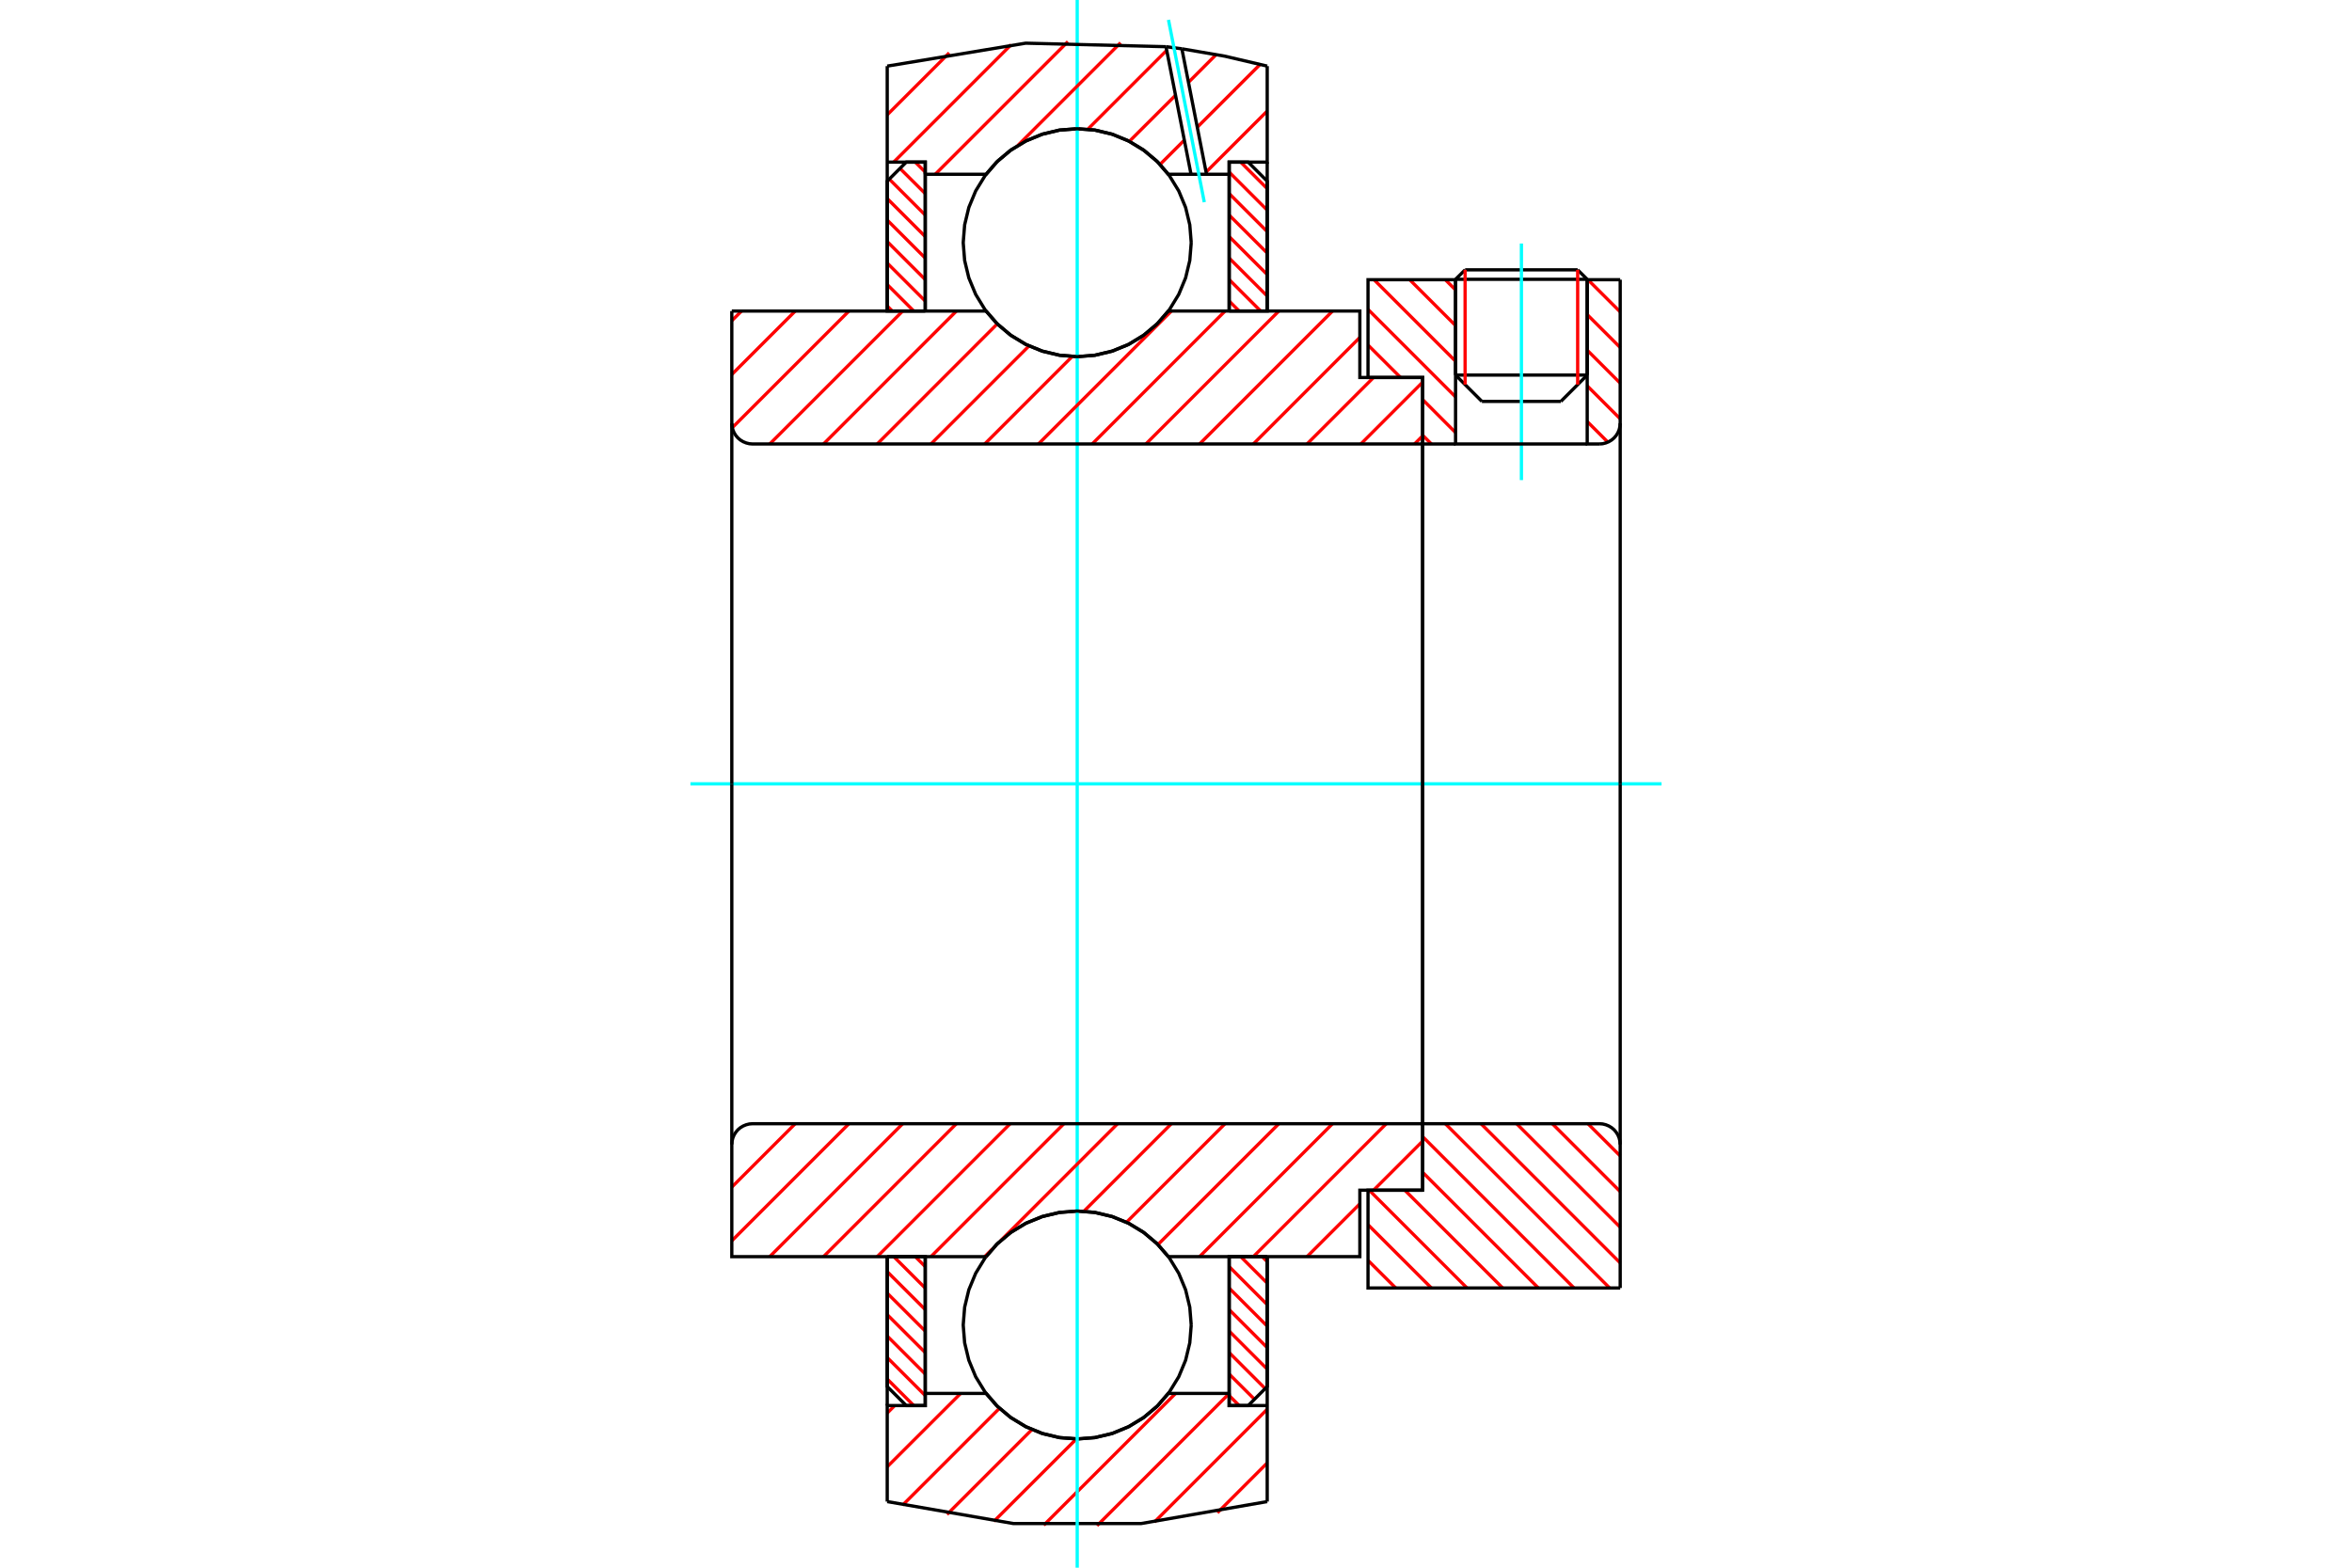 <?xml version="1.0" standalone="no"?>
<!DOCTYPE svg PUBLIC "-//W3C//DTD SVG 1.1//EN"
	"http://www.w3.org/Graphics/SVG/1.1/DTD/svg11.dtd">
<svg xmlns="http://www.w3.org/2000/svg" height="100%" width="100%" viewBox="0 0 36000 24000">
	<rect x="-1800" y="-1200" width="39600" height="26400" style="fill:#FFF"/>
	<g style="fill:none; fill-rule:evenodd" transform="matrix(1 0 0 1 0 0)">
		<g style="fill:none; stroke:#000; stroke-width:50; shape-rendering:geometricPrecision">
			<line x1="24294" y1="4276" x2="22279" y2="4276"/>
			<line x1="22425" y1="4131" x2="24148" y2="4131"/>
			<line x1="22279" y1="5742" x2="24294" y2="5742"/>
			<line x1="23891" y1="6145" x2="22682" y2="6145"/>
			<line x1="22425" y1="4131" x2="22279" y2="4276"/>
			<line x1="24294" y1="4276" x2="24148" y2="4131"/>
			<line x1="23891" y1="6145" x2="24294" y2="5742"/>
			<line x1="22279" y1="5742" x2="22682" y2="6145"/>
			<line x1="22279" y1="4276" x2="22279" y2="5742"/>
			<line x1="24294" y1="5742" x2="24294" y2="4276"/>
		</g>
		<g style="fill:none; stroke:#0FF; stroke-width:50; shape-rendering:geometricPrecision">
			<line x1="23287" y1="7350" x2="23287" y2="3728"/>
		</g>
		<g style="fill:none; stroke:#F00; stroke-width:50; shape-rendering:geometricPrecision">
			<line x1="24148" y1="4131" x2="24148" y2="5888"/>
			<line x1="22425" y1="5888" x2="22425" y2="4131"/>
			<line x1="13580" y1="21112" x2="13986" y2="21518"/>
			<line x1="13580" y1="20783" x2="14162" y2="21365"/>
			<line x1="13580" y1="20454" x2="14162" y2="21036"/>
			<line x1="13580" y1="20126" x2="14162" y2="20707"/>
			<line x1="13580" y1="19797" x2="14162" y2="20378"/>
			<line x1="13580" y1="19468" x2="14162" y2="20049"/>
			<line x1="13680" y1="19238" x2="14162" y2="19720"/>
			<line x1="14009" y1="19238" x2="14162" y2="19391"/>
		</g>
		<g style="fill:none; stroke:#000; stroke-width:50; shape-rendering:geometricPrecision">
			<polyline points="13580,19238 13580,21227 13871,21518 14162,21518 14162,19238 13580,19238"/>
		</g>
		<g style="fill:none; stroke:#0FF; stroke-width:50; shape-rendering:geometricPrecision">
			<line x1="10568" y1="12000" x2="25432" y2="12000"/>
		</g>
		<g style="fill:none; stroke:#F00; stroke-width:50; shape-rendering:geometricPrecision">
			<line x1="13580" y1="4685" x2="13657" y2="4762"/>
			<line x1="13580" y1="4356" x2="13986" y2="4762"/>
			<line x1="13580" y1="4027" x2="14162" y2="4609"/>
			<line x1="13580" y1="3698" x2="14162" y2="4280"/>
			<line x1="13580" y1="3369" x2="14162" y2="3951"/>
			<line x1="13580" y1="3040" x2="14162" y2="3622"/>
			<line x1="13611" y1="2742" x2="14162" y2="3293"/>
			<line x1="13775" y1="2578" x2="14162" y2="2964"/>
			<line x1="14009" y1="2482" x2="14162" y2="2635"/>
		</g>
		<g style="fill:none; stroke:#000; stroke-width:50; shape-rendering:geometricPrecision">
			<polyline points="14162,4762 14162,2482 13871,2482 13580,2773 13580,4762 14162,4762"/>
		</g>
		<g style="fill:none; stroke:#F00; stroke-width:50; shape-rendering:geometricPrecision">
			<line x1="19319" y1="19238" x2="19396" y2="19315"/>
			<line x1="18990" y1="19238" x2="19396" y2="19644"/>
			<line x1="18814" y1="19391" x2="19396" y2="19973"/>
			<line x1="18814" y1="19720" x2="19396" y2="20302"/>
			<line x1="18814" y1="20049" x2="19396" y2="20631"/>
			<line x1="18814" y1="20378" x2="19396" y2="20960"/>
			<line x1="18814" y1="20707" x2="19365" y2="21258"/>
			<line x1="18814" y1="21036" x2="19201" y2="21422"/>
			<line x1="18814" y1="21365" x2="18967" y2="21518"/>
		</g>
		<g style="fill:none; stroke:#000; stroke-width:50; shape-rendering:geometricPrecision">
			<polyline points="19396,19238 19396,21227 19105,21518 18814,21518 18814,19238 19396,19238"/>
		</g>
		<g style="fill:none; stroke:#F00; stroke-width:50; shape-rendering:geometricPrecision">
			<line x1="18990" y1="2482" x2="19396" y2="2888"/>
			<line x1="18814" y1="2635" x2="19396" y2="3217"/>
			<line x1="18814" y1="2964" x2="19396" y2="3546"/>
			<line x1="18814" y1="3293" x2="19396" y2="3874"/>
			<line x1="18814" y1="3622" x2="19396" y2="4203"/>
			<line x1="18814" y1="3951" x2="19396" y2="4532"/>
			<line x1="18814" y1="4280" x2="19296" y2="4762"/>
			<line x1="18814" y1="4609" x2="18967" y2="4762"/>
		</g>
		<g style="fill:none; stroke:#000; stroke-width:50; shape-rendering:geometricPrecision">
			<polyline points="18814,4762 18814,2482 19105,2482 19396,2773 19396,4762 18814,4762"/>
			<polyline points="18233,3715 18211,3442 18147,3176 18042,2923 17899,2690 17722,2482 17513,2304 17280,2161 17027,2056 16761,1992 16488,1971 16215,1992 15949,2056 15696,2161 15463,2304 15254,2482 15077,2690 14934,2923 14829,3176 14765,3442 14743,3715 14765,3988 14829,4254 14934,4507 15077,4741 15254,4949 15463,5127 15696,5270 15949,5374 16215,5438 16488,5460 16761,5438 17027,5374 17280,5270 17513,5127 17722,4949 17899,4741 18042,4507 18147,4254 18211,3988 18233,3715"/>
			<polyline points="18233,20285 18211,20012 18147,19746 18042,19493 17899,19259 17722,19051 17513,18873 17280,18730 17027,18626 16761,18562 16488,18540 16215,18562 15949,18626 15696,18730 15463,18873 15254,19051 15077,19259 14934,19493 14829,19746 14765,20012 14743,20285 14765,20558 14829,20824 14934,21077 15077,21310 15254,21518 15463,21696 15696,21839 15949,21944 16215,22008 16488,22029 16761,22008 17027,21944 17280,21839 17513,21696 17722,21518 17899,21310 18042,21077 18147,20824 18211,20558 18233,20285"/>
		</g>
		<g style="fill:none; stroke:#F00; stroke-width:50; shape-rendering:geometricPrecision">
			<line x1="24305" y1="17203" x2="24799" y2="17696"/>
			<line x1="23760" y1="17203" x2="24799" y2="18242"/>
			<line x1="23214" y1="17203" x2="24799" y2="18788"/>
			<line x1="22668" y1="17203" x2="24799" y2="19334"/>
			<line x1="22122" y1="17203" x2="24637" y2="19718"/>
			<line x1="21775" y1="17401" x2="24092" y2="19718"/>
			<line x1="21775" y1="17947" x2="23546" y2="19718"/>
			<line x1="21502" y1="18221" x2="23000" y2="19718"/>
			<line x1="20957" y1="18221" x2="22454" y2="19718"/>
			<line x1="20939" y1="18749" x2="21909" y2="19718"/>
			<line x1="20939" y1="19295" x2="21363" y2="19718"/>
		</g>
		<g style="fill:none; stroke:#000; stroke-width:50; shape-rendering:geometricPrecision">
			<line x1="24799" y1="12000" x2="24799" y2="19718"/>
			<polyline points="24799,17520 24795,17471 24783,17422 24764,17376 24738,17334 24706,17296 24668,17264 24625,17238 24579,17219 24531,17207 24481,17203 21775,17203 21775,12000"/>
			<polyline points="21775,17203 21775,18221 20939,18221 20939,19718 24799,19718"/>
		</g>
		<g style="fill:none; stroke:#F00; stroke-width:50; shape-rendering:geometricPrecision">
			<line x1="24305" y1="4282" x2="24799" y2="4775"/>
			<line x1="24294" y1="4816" x2="24799" y2="5320"/>
			<line x1="24294" y1="5361" x2="24799" y2="5866"/>
			<line x1="24294" y1="5907" x2="24799" y2="6412"/>
			<line x1="22122" y1="4282" x2="22279" y2="4439"/>
			<line x1="24294" y1="6453" x2="24610" y2="6769"/>
			<line x1="21577" y1="4282" x2="22279" y2="4984"/>
			<line x1="21031" y1="4282" x2="22279" y2="5530"/>
			<line x1="20939" y1="4736" x2="22279" y2="6076"/>
			<line x1="20939" y1="5282" x2="21437" y2="5779"/>
			<line x1="21775" y1="6117" x2="22279" y2="6622"/>
			<line x1="21775" y1="6663" x2="21909" y2="6797"/>
		</g>
		<g style="fill:none; stroke:#000; stroke-width:50; shape-rendering:geometricPrecision">
			<line x1="24799" y1="12000" x2="24799" y2="4282"/>
			<polyline points="24481,6797 24531,6793 24579,6781 24625,6762 24668,6736 24706,6704 24738,6666 24764,6624 24783,6578 24795,6529 24799,6480"/>
			<polyline points="24481,6797 24294,6797 24294,4282"/>
			<polyline points="24294,6797 22279,6797 22279,4282"/>
			<polyline points="22279,6797 21775,6797 21775,12000"/>
			<polyline points="21775,6797 21775,5779 20939,5779 20939,4282 22279,4282"/>
			<line x1="24294" y1="4282" x2="24799" y2="4282"/>
		</g>
		<g style="fill:none; stroke:#F00; stroke-width:50; shape-rendering:geometricPrecision">
			<line x1="19396" y1="22397" x2="18634" y2="23159"/>
			<line x1="19396" y1="21575" x2="17670" y2="23301"/>
			<line x1="18814" y1="21334" x2="16791" y2="23357"/>
			<line x1="17994" y1="21332" x2="15976" y2="23349"/>
			<line x1="16475" y1="22029" x2="15213" y2="23290"/>
			<line x1="15795" y1="21885" x2="14495" y2="23185"/>
			<line x1="15298" y1="21560" x2="13816" y2="23042"/>
			<line x1="14704" y1="21332" x2="13580" y2="22455"/>
			<line x1="13695" y1="21518" x2="13580" y2="21633"/>
		</g>
		<g style="fill:none; stroke:#000; stroke-width:50; shape-rendering:geometricPrecision">
			<polyline points="19396,19238 19396,21518 19396,22988"/>
			<polyline points="13580,22988 15509,23324 17467,23324 19396,22988"/>
			<polyline points="13580,22988 13580,21518 14162,21518 14162,21332 14162,19238"/>
			<polyline points="14162,21332 15092,21332 15270,21534 15477,21706 15708,21845 15957,21947 16219,22009 16488,22029 16757,22009 17019,21947 17268,21845 17499,21706 17706,21534 17884,21332 18814,21332 18814,19238"/>
			<polyline points="18814,21332 18814,21518 19396,21518"/>
			<line x1="13580" y1="21518" x2="13580" y2="19238"/>
		</g>
		<g style="fill:none; stroke:#0FF; stroke-width:50; shape-rendering:geometricPrecision">
			<line x1="16488" y1="24000" x2="16488" y2="0"/>
		</g>
		<g style="fill:none; stroke:#F00; stroke-width:50; shape-rendering:geometricPrecision">
			<line x1="19396" y1="1700" x2="18461" y2="2634"/>
			<line x1="19286" y1="987" x2="18326" y2="1947"/>
			<line x1="18128" y1="2145" x2="17756" y2="2517"/>
			<line x1="18614" y1="836" x2="18191" y2="1260"/>
			<line x1="17993" y1="1458" x2="17286" y2="2164"/>
			<line x1="17858" y1="770" x2="16649" y2="1979"/>
			<line x1="17152" y1="654" x2="15578" y2="2228"/>
			<line x1="16346" y1="637" x2="14315" y2="2668"/>
			<line x1="15477" y1="684" x2="13679" y2="2482"/>
			<line x1="14529" y1="809" x2="13580" y2="1758"/>
		</g>
		<g style="fill:none; stroke:#000; stroke-width:50; shape-rendering:geometricPrecision">
			<polyline points="13580,4762 13580,2482 13580,1012"/>
			<polyline points="17847,715 15699,661 13580,1012"/>
			<polyline points="18090,747 17969,731 17847,715"/>
			<polyline points="19396,1012 18747,860 18090,747"/>
			<polyline points="19396,1012 19396,2482 18814,2482 18814,2668 18814,4762"/>
			<polyline points="18814,2668 18467,2668 18230,2668 17884,2668 17706,2466 17499,2294 17268,2155 17019,2053 16757,1991 16488,1971 16219,1991 15957,2053 15708,2155 15477,2294 15270,2466 15092,2668 14162,2668 14162,4762"/>
			<polyline points="14162,2668 14162,2482 13580,2482"/>
			<line x1="19396" y1="2482" x2="19396" y2="4762"/>
		</g>
		<g style="fill:none; stroke:#0FF; stroke-width:50; shape-rendering:geometricPrecision">
			<line x1="18433" y1="3095" x2="17885" y2="304"/>
		</g>
		<g style="fill:none; stroke:#000; stroke-width:50; shape-rendering:geometricPrecision">
			<line x1="18230" y1="2668" x2="17847" y2="715"/>
			<line x1="18467" y1="2668" x2="18090" y2="747"/>
		</g>
		<g style="fill:none; stroke:#F00; stroke-width:50; shape-rendering:geometricPrecision">
			<line x1="21775" y1="17470" x2="21024" y2="18221"/>
			<line x1="20814" y1="18430" x2="20006" y2="19238"/>
			<line x1="21219" y1="17203" x2="19184" y2="19238"/>
			<line x1="20396" y1="17203" x2="18361" y2="19238"/>
			<line x1="19574" y1="17203" x2="17723" y2="19054"/>
			<line x1="18751" y1="17203" x2="17242" y2="18712"/>
			<line x1="17929" y1="17203" x2="16589" y2="18544"/>
			<line x1="17106" y1="17203" x2="15318" y2="18992"/>
			<line x1="15189" y1="19121" x2="15072" y2="19238"/>
			<line x1="16284" y1="17203" x2="14249" y2="19238"/>
			<line x1="15462" y1="17203" x2="13427" y2="19238"/>
			<line x1="14639" y1="17203" x2="12605" y2="19238"/>
			<line x1="13817" y1="17203" x2="11782" y2="19238"/>
			<line x1="12994" y1="17203" x2="11201" y2="18996"/>
			<line x1="12172" y1="17203" x2="11201" y2="18174"/>
		</g>
		<g style="fill:none; stroke:#000; stroke-width:50; shape-rendering:geometricPrecision">
			<line x1="21775" y1="12000" x2="21775" y2="18221"/>
			<polyline points="21775,17203 11519,17203 11469,17207 11421,17219 11375,17238 11332,17264 11294,17296 11262,17334 11236,17376 11217,17422 11205,17471 11201,17520 11201,19238 11783,19238 15092,19238"/>
			<polyline points="17884,19238 17706,19036 17499,18863 17268,18724 17019,18623 16757,18561 16488,18540 16219,18561 15957,18623 15708,18724 15477,18863 15270,19036 15092,19238"/>
			<polyline points="17884,19238 20814,19238 20814,18221 21775,18221"/>
			<line x1="11201" y1="12000" x2="11201" y2="17520"/>
		</g>
		<g style="fill:none; stroke:#F00; stroke-width:50; shape-rendering:geometricPrecision">
			<line x1="21775" y1="6673" x2="21651" y2="6797"/>
			<line x1="21775" y1="5851" x2="20829" y2="6797"/>
			<line x1="21024" y1="5779" x2="20006" y2="6797"/>
			<line x1="20814" y1="5166" x2="19184" y2="6797"/>
			<line x1="20396" y1="4762" x2="18361" y2="6797"/>
			<line x1="19574" y1="4762" x2="17539" y2="6797"/>
			<line x1="18751" y1="4762" x2="16717" y2="6797"/>
			<line x1="17929" y1="4762" x2="15894" y2="6797"/>
			<line x1="16411" y1="5458" x2="15072" y2="6797"/>
			<line x1="15750" y1="5296" x2="14249" y2="6797"/>
			<line x1="15265" y1="4958" x2="13427" y2="6797"/>
			<line x1="14639" y1="4762" x2="12605" y2="6797"/>
			<line x1="13817" y1="4762" x2="11782" y2="6797"/>
			<line x1="12994" y1="4762" x2="11209" y2="6547"/>
			<line x1="12172" y1="4762" x2="11201" y2="5733"/>
			<line x1="11350" y1="4762" x2="11201" y2="4910"/>
		</g>
		<g style="fill:none; stroke:#000; stroke-width:50; shape-rendering:geometricPrecision">
			<line x1="11201" y1="12000" x2="11201" y2="4762"/>
			<polyline points="11201,6480 11205,6529 11217,6578 11236,6624 11262,6666 11294,6704 11332,6736 11375,6762 11421,6781 11469,6793 11519,6797 21775,6797 21775,5779 20814,5779 20814,4762 17884,4762"/>
			<polyline points="15092,4762 15270,4964 15477,5137 15708,5276 15957,5377 16219,5439 16488,5460 16757,5439 17019,5377 17268,5276 17499,5137 17706,4964 17884,4762"/>
			<polyline points="15092,4762 11783,4762 11201,4762"/>
			<line x1="21775" y1="12000" x2="21775" y2="6797"/>
		</g>
	</g>
</svg>
